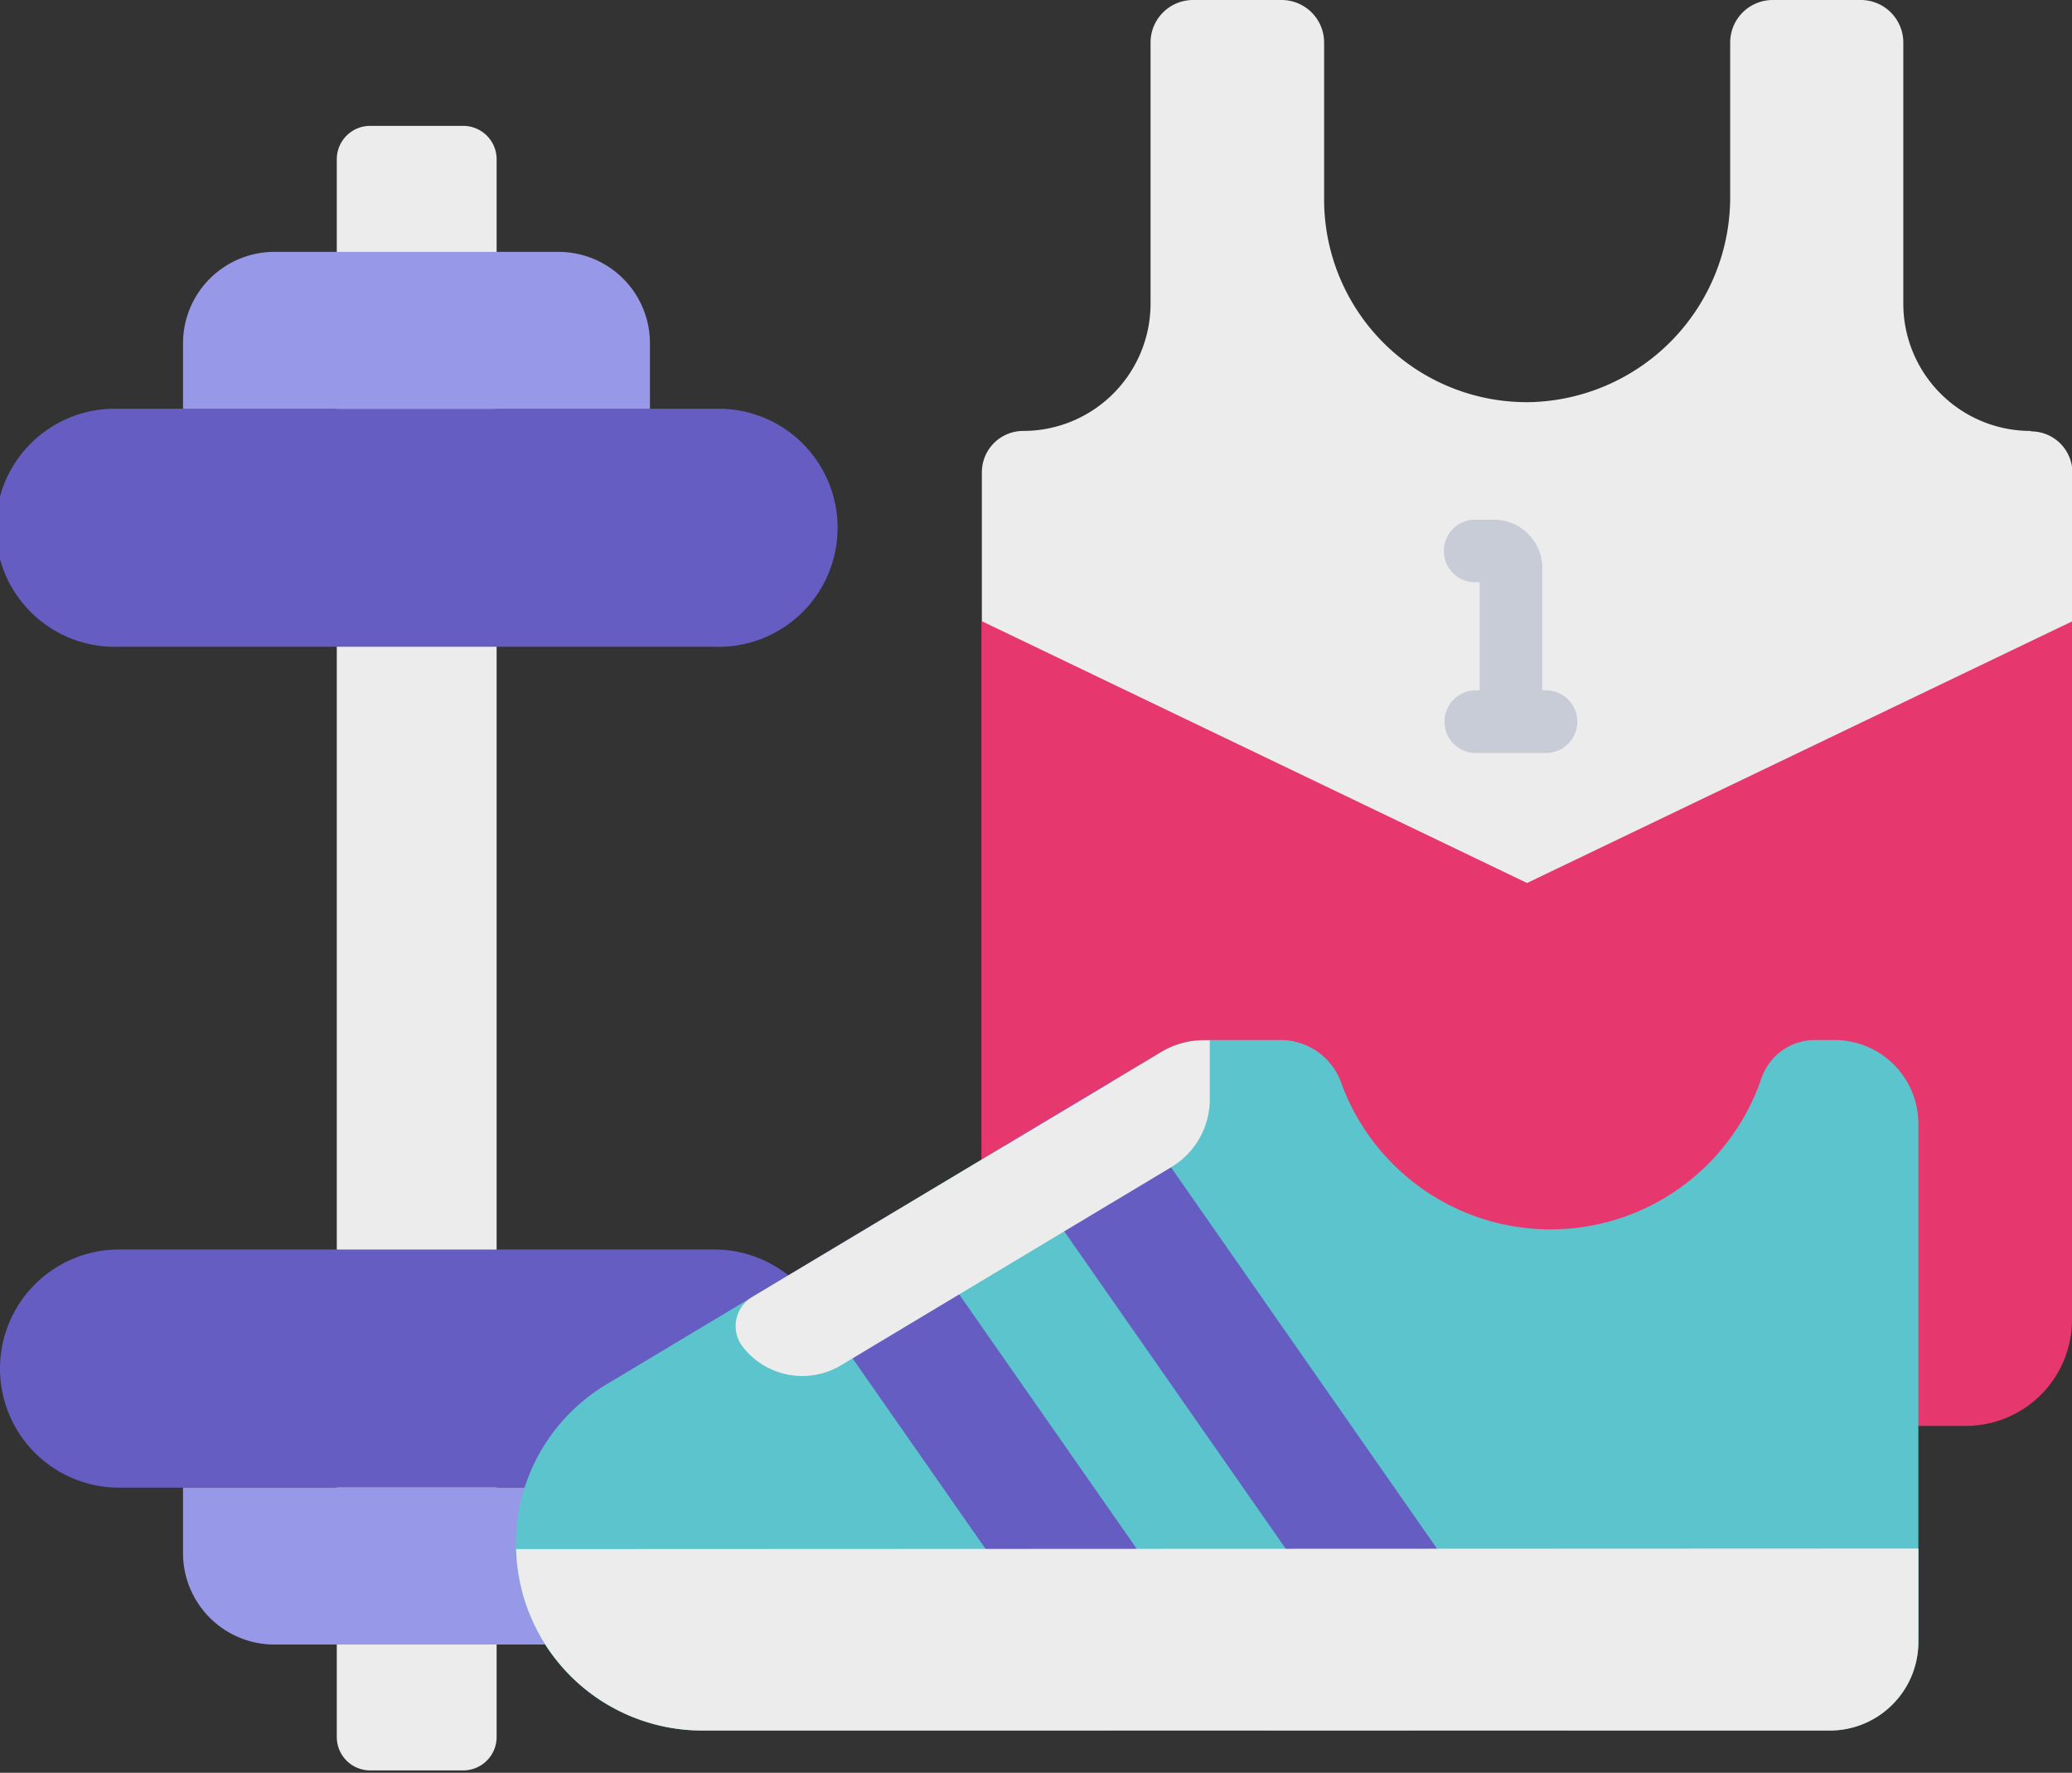 <?xml version="1.0"?>
<svg xmlns="http://www.w3.org/2000/svg" viewBox="0 0 140.27 120">
  <rect x="0" y="0" width="140.27" height="120" fill="#333333" stroke="none"/>
  <defs>
    <style>.cls-1{fill:#e6376f;}.cls-2{fill:#ececec;}.cls-3{fill:none;}.cls-4{fill:#655dc1;}.cls-5{fill:#9898e8;}.cls-6{fill:#5cc4cc;}.cls-7{fill:#c7ccd7;}</style>
  </defs>
  <g id="Capa_2" data-name="Capa 2">
    <g id="Dise&#xF1;o">
      <path class="cls-1" d="M66.44,42.05V89.33a7.19,7.19,0,0,0,7.19,7.19h59.45a7.19,7.19,0,0,0,7.19-7.19V42.05Z"/>
      <path class="cls-2" d="M137.47,29.17a8.62,8.62,0,0,1-8.62-8.62V2.88A2.88,2.88,0,0,0,126,0h-6a2.88,2.88,0,0,0-2.87,2.88V13.22a13.88,13.88,0,0,1-13.49,14,13.72,13.72,0,0,1-14-13.72V2.88A2.88,2.88,0,0,0,86.76,0h-6a2.88,2.88,0,0,0-2.87,2.88V20.55a8.62,8.62,0,0,1-8.62,8.62,2.8,2.8,0,0,0-2.8,2.8V42.05l36.91,17.72,36.92-17.72V32a2.8,2.8,0,0,0-2.8-2.8Z"/>
      <rect class="cls-3" width="140.27" height="120"/>
      <path class="cls-2" d="M31.36,119.84h-6.3a2.26,2.26,0,0,1-2.26-2.25V10.78a2.26,2.26,0,0,1,2.26-2.26h6.3a2.26,2.26,0,0,1,2.26,2.26V117.59a2.26,2.26,0,0,1-2.26,2.25Z"/>
      <path class="cls-4" d="M48.36,43.78H8.06a8.06,8.06,0,1,1,0-16.11h40.3a8.06,8.06,0,1,1,0,16.11Z"/>
      <path class="cls-5" d="M37.84,17.05H18.58a6.19,6.19,0,0,0-6.19,6.19v4.43H44V23.24a6.19,6.19,0,0,0-6.19-6.19Z"/>
      <path class="cls-4" d="M48.36,84.58H8.06a8.06,8.06,0,0,0,0,16.12h40.3a8.06,8.06,0,0,0,0-16.12Z"/>
      <path class="cls-5" d="M37.84,111.32H18.58a6.19,6.19,0,0,1-6.19-6.19V100.7H44v4.43a6.19,6.19,0,0,1-6.19,6.19Z"/>
      <path class="cls-6" d="M47.55,117.14h76.32a6,6,0,0,0,6-6V76.07a5.67,5.67,0,0,0-5.68-5.67h-1.31a3.83,3.83,0,0,0-3.64,2.6,15.08,15.08,0,0,1-28.45.28,4.35,4.35,0,0,0-4.11-2.88H81.51a5.65,5.65,0,0,0-2.91.81L41.07,93.7a12.61,12.61,0,0,0,6.48,23.44Z"/>
      <path class="cls-4" d="M75.23,73.22,68,77.55l27.63,39.59h10.24Z"/>
      <path class="cls-4" d="M75.3,117.14H85.54L60.89,81.82l-7.22,4.33Z"/>
      <path class="cls-2" d="M34.94,104.86a12.61,12.61,0,0,0,12.61,12.28h76.32a6,6,0,0,0,6-6v-6.32Z"/>
      <path class="cls-2" d="M56.93,92.42,79.3,79a5.35,5.35,0,0,0,2.6-4.58v-4h-.39a5.65,5.65,0,0,0-2.91.81L50.91,87.8a2.29,2.29,0,0,0-.64,3.35,5.1,5.1,0,0,0,6.66,1.27Z"/>
      <path class="cls-7" d="M104.66,46.73h-.25V38.44a3.27,3.27,0,0,0-3.26-3.26H99.72a2.12,2.12,0,0,0,0,4.23h.45v7.32h-.26a2.12,2.12,0,0,0,0,4.24h4.75a2.12,2.12,0,1,0,0-4.24Z"/>
    </g>
  </g>
</svg>
